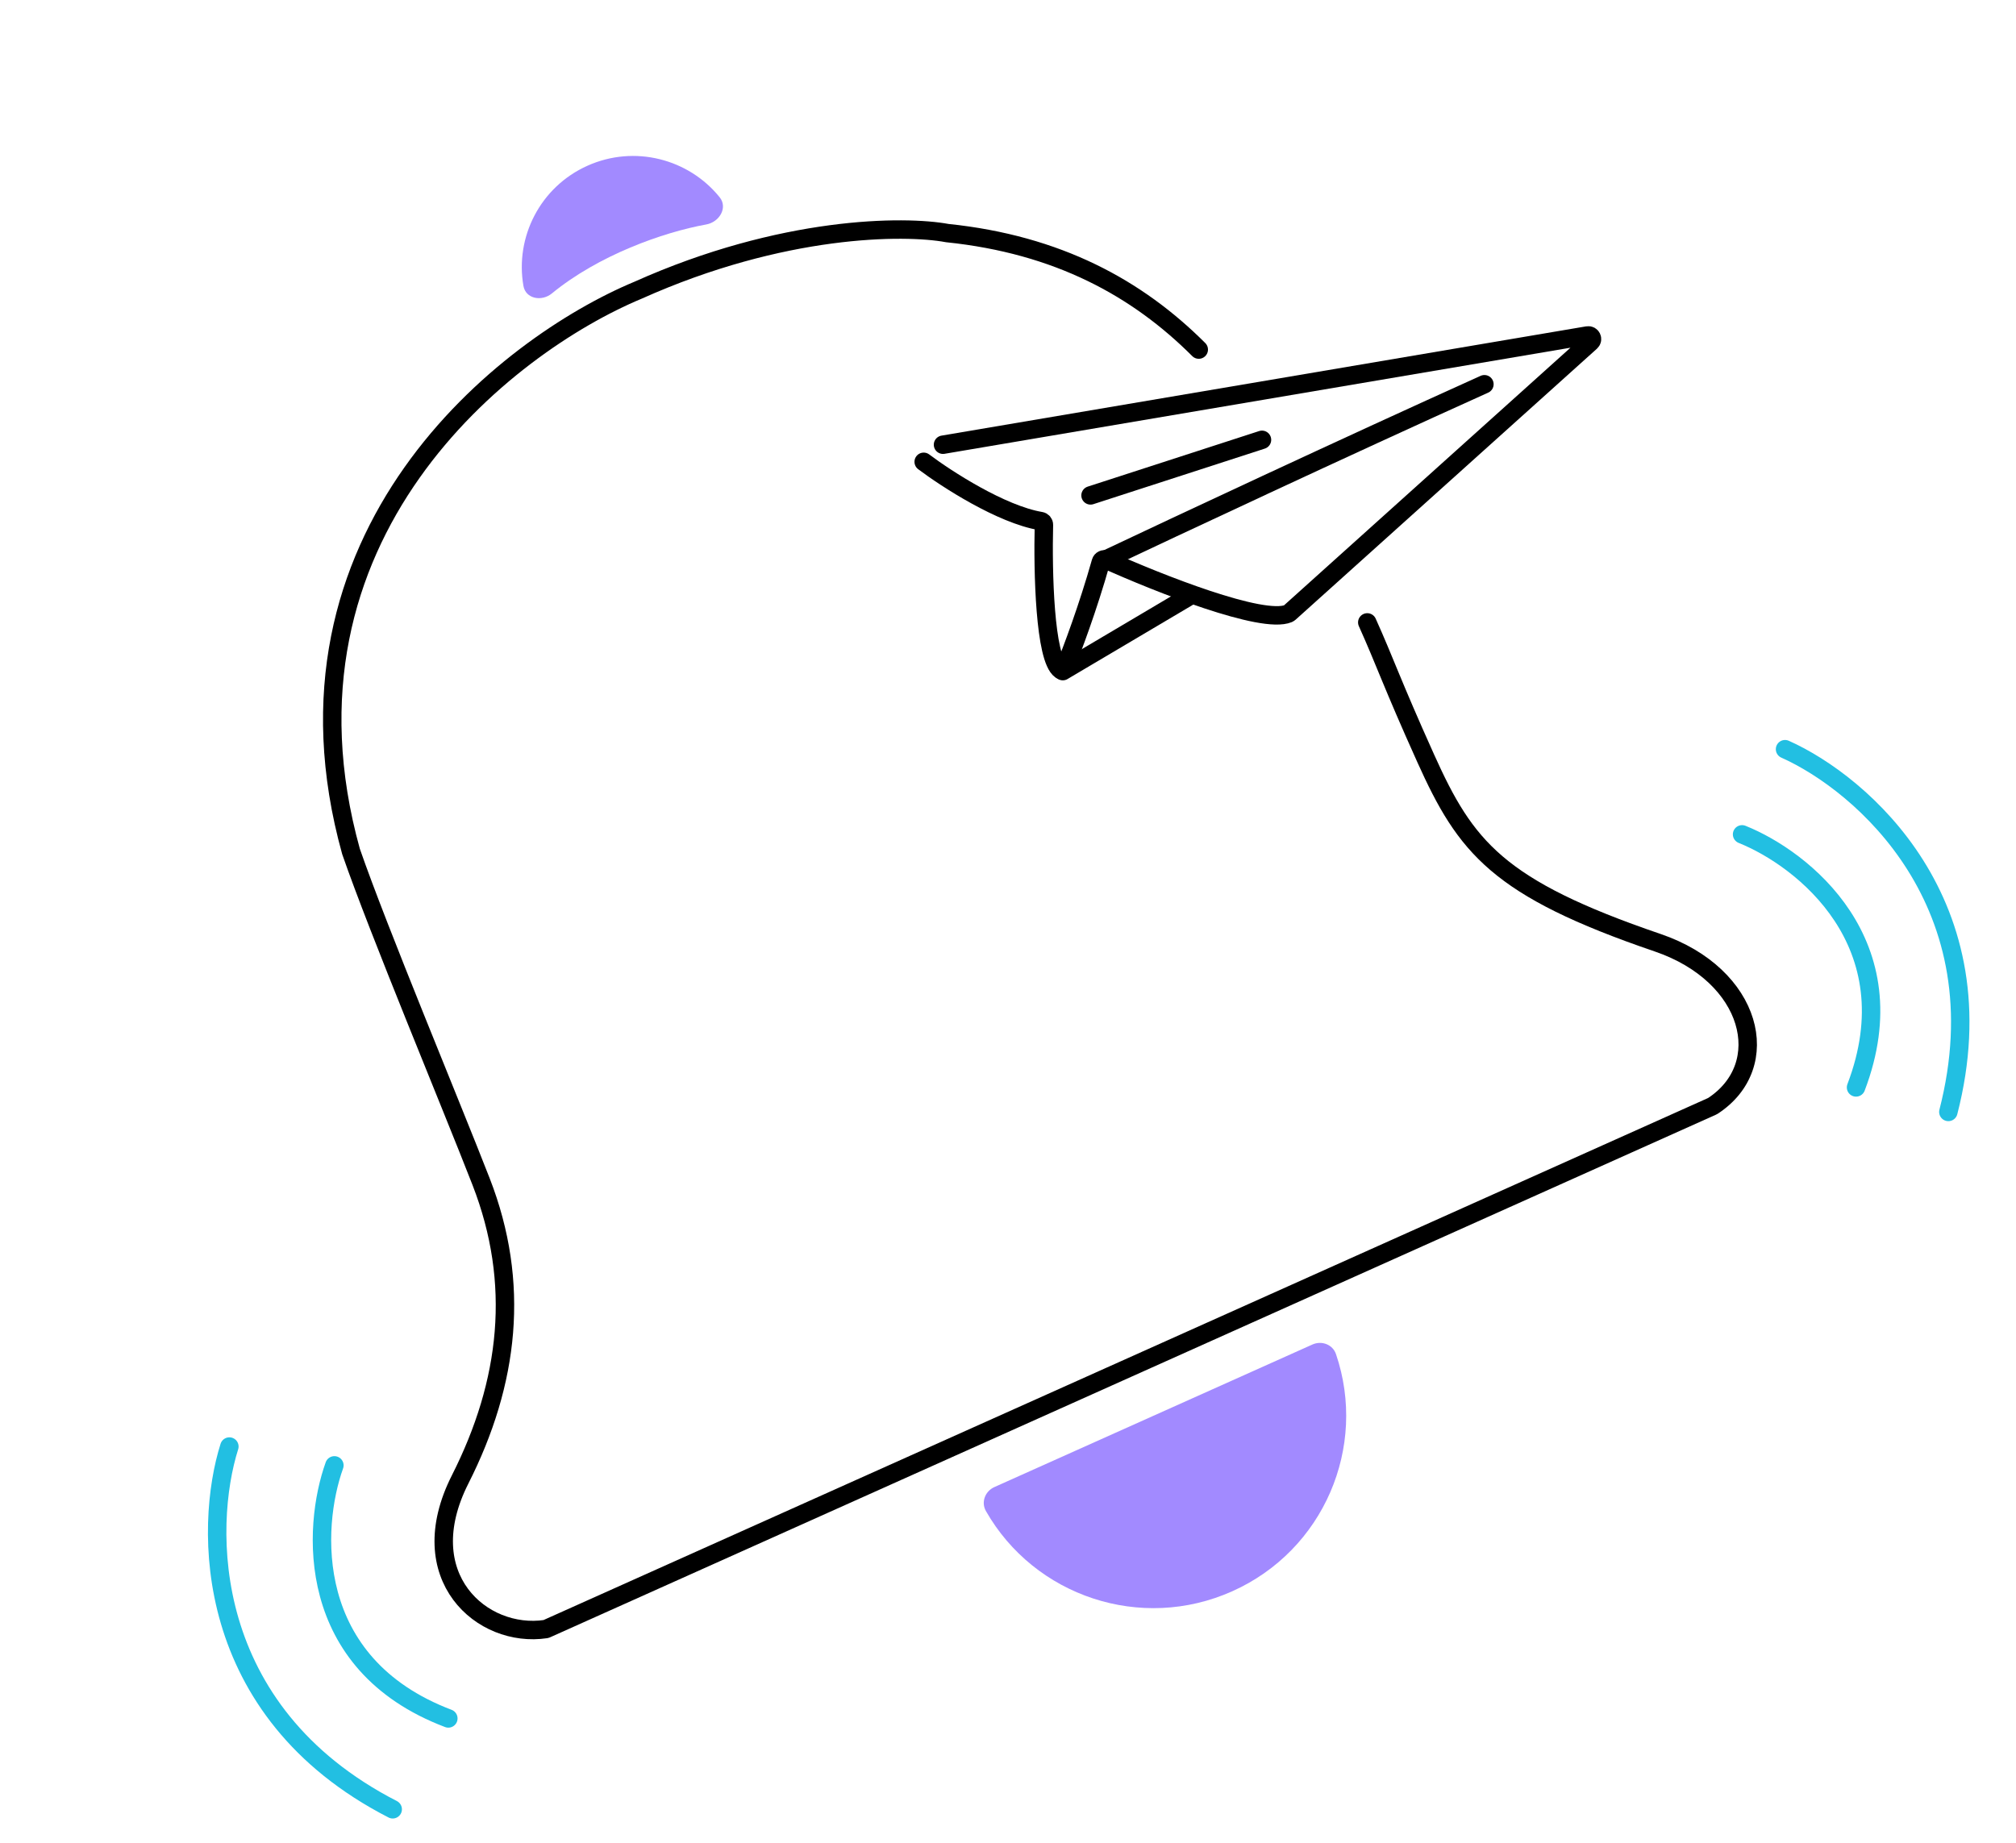 <svg width="152" height="139" viewBox="0 0 152 139" fill="none" xmlns="http://www.w3.org/2000/svg">
<g id="ec-notification">
<path id="Vector 572" d="M25.212 110.51C23.544 115.153 22.927 125.47 33.803 129.595" stroke="#22BFE2" stroke-width="1.39" stroke-linecap="round"/>
<path id="Vector 574" d="M131.347 62.922C135.933 64.76 144.071 71.152 139.939 82.007" stroke="#22BFE2" stroke-width="1.39" stroke-linecap="round"/>
<path id="Vector 573" d="M17.294 109.09C15.384 115.122 15.174 129.037 29.609 136.446" stroke="#22BFE2" stroke-width="1.39" stroke-linecap="round"/>
<path id="Vector 575" d="M134.586 56.5C140.372 59.08 150.937 68.164 146.9 83.856" stroke="#22BFE2" stroke-width="1.39" stroke-linecap="round"/>
<path id="Ellipse 1" d="M92.918 120.001C99.812 116.91 103.113 109.119 100.729 102.12C100.482 101.393 99.651 101.082 98.951 101.396L74.974 112.146C74.273 112.46 73.955 113.287 74.335 113.954C77.996 120.381 86.025 123.092 92.918 120.001Z" fill="#A28AFF"/>
<path id="Ellipse 3" d="M44.294 12.498C40.724 14.098 38.824 17.883 39.465 21.561C39.636 22.541 40.842 22.761 41.611 22.129C45.122 19.245 49.999 17.515 53.248 16.928C54.24 16.749 54.893 15.661 54.26 14.877C51.925 11.983 47.848 10.904 44.294 12.498Z" fill="#A28AFF"/>
<path id="Vector 576" d="M103.088 46.938C104.445 49.952 104.912 51.455 107.493 57.187C110.508 63.885 112.905 66.972 124.978 71.093C132.157 73.542 133.825 80.352 129.132 83.41C129.126 83.414 129.119 83.418 129.112 83.421L41.189 122.843C41.177 122.849 41.164 122.853 41.151 122.855C36.344 123.578 30.984 118.902 34.691 111.575C38.404 104.237 39.25 96.767 36.275 89.119C34.02 83.322 28.542 70.21 26.464 64.209C19.831 40.331 38.127 26.046 48.104 21.887C59.001 17.001 68.189 16.979 71.421 17.578C79.762 18.442 85.753 21.732 90.383 26.363" stroke="black" stroke-width="1.39" stroke-linecap="round"/>
<g id="ec-plane">
<path id="Vector 1085" d="M71.1 33.538L119.708 25.297C119.983 25.251 120.148 25.592 119.941 25.778L97.211 46.226C97.19 46.245 97.169 46.26 97.144 46.27C95.186 47.096 87.353 43.991 83.383 42.205C83.227 42.135 83.047 42.221 83.001 42.385C82.031 45.823 80.829 49.021 80.262 50.407C80.212 50.528 80.081 50.599 79.975 50.523C78.767 49.658 78.62 43.123 78.708 39.584C78.711 39.441 78.607 39.321 78.466 39.297C75.499 38.798 71.376 36.132 69.643 34.827" stroke="black" stroke-width="1.39" stroke-linecap="round"/>
<path id="Vector 1086" d="M83.273 42.241C88.344 39.84 101.173 33.824 111.92 28.977" stroke="black" stroke-width="1.39" stroke-linecap="round"/>
<path id="Vector 1087" d="M80.133 50.612L89.564 45.028" stroke="black" stroke-width="1.39" stroke-linecap="round"/>
<path id="Vector 1089" d="M82.223 37.36L95.15 33.169" stroke="black" stroke-width="1.39" stroke-linecap="round"/>
</g>
</g>
</svg>
